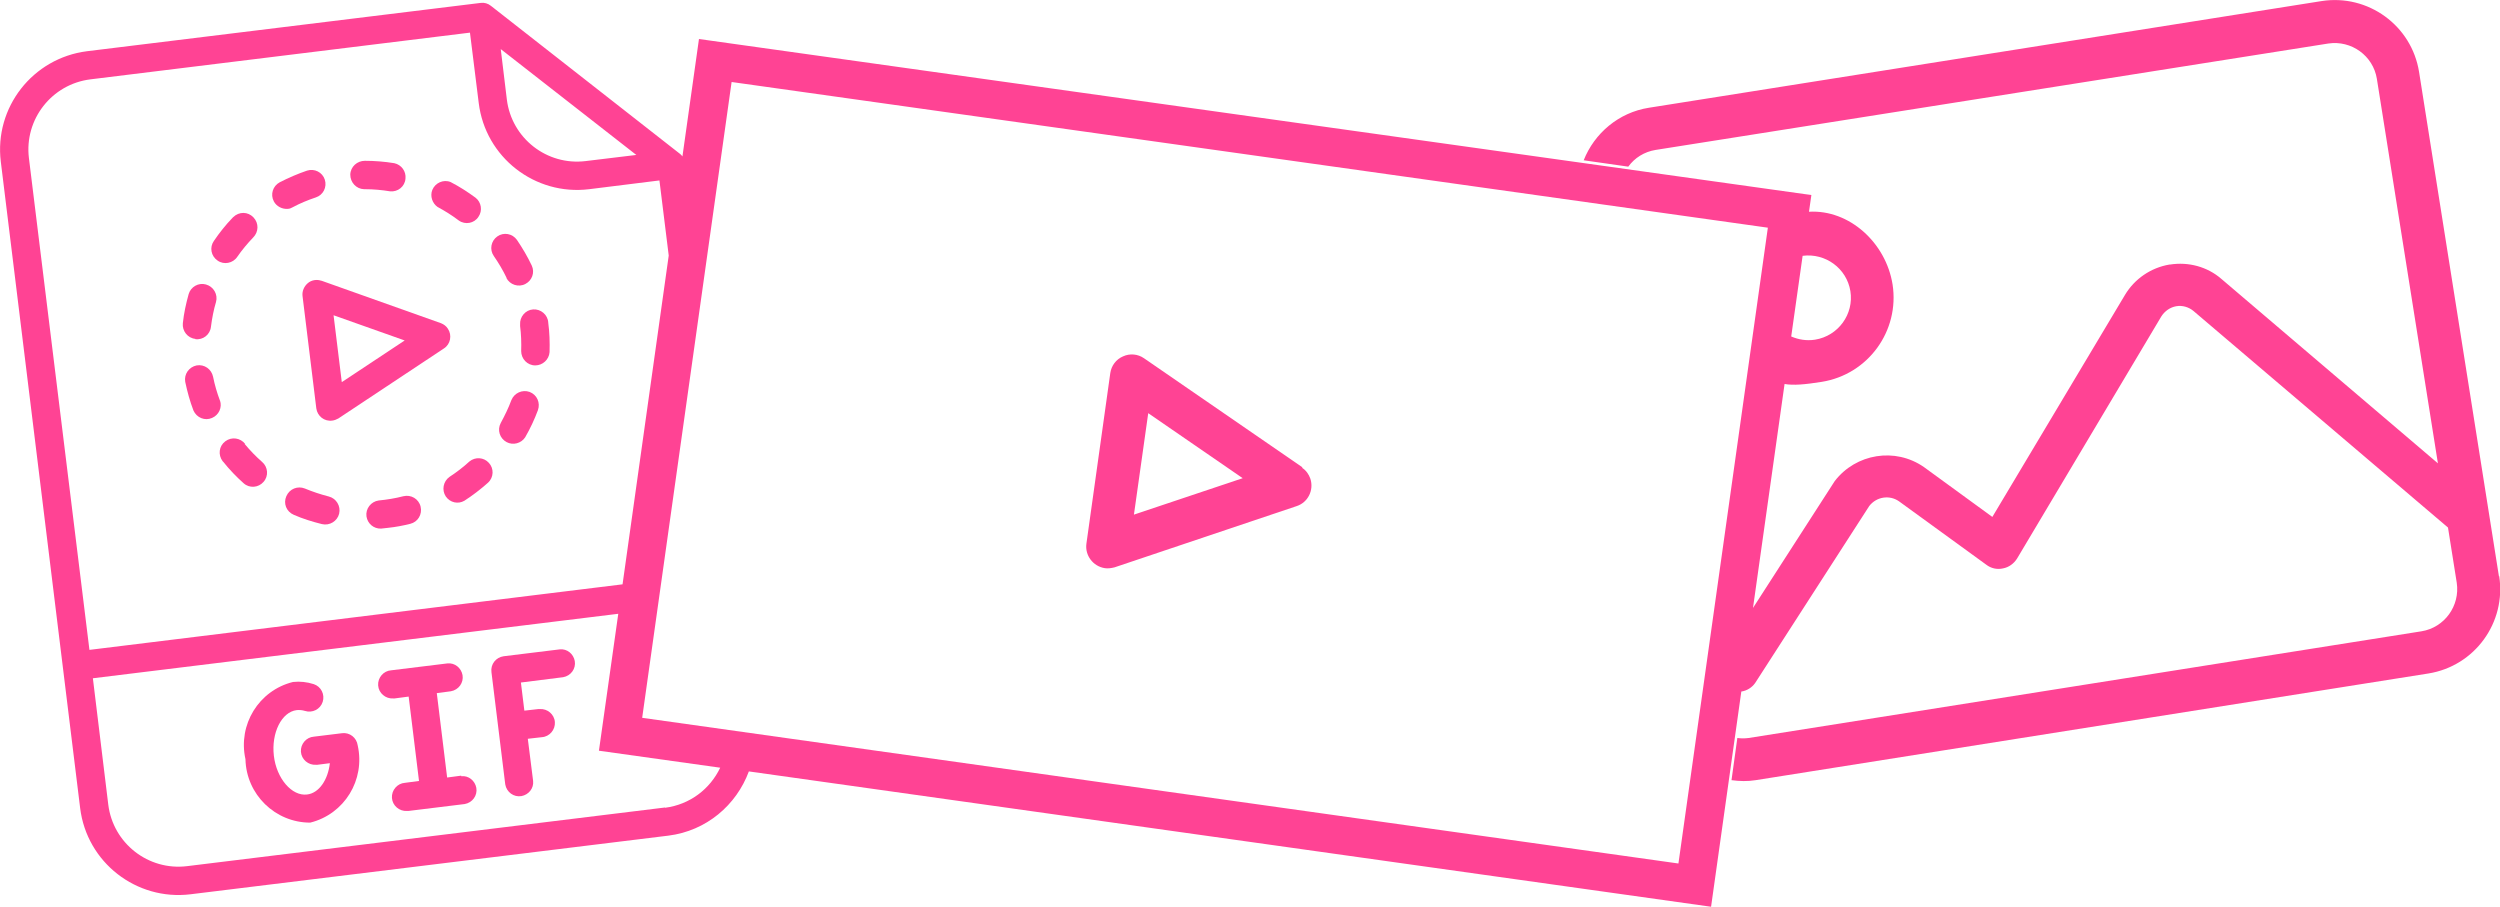 <?xml version="1.0" encoding="UTF-8"?>
<svg id="Calque_2" data-name="Calque 2" xmlns="http://www.w3.org/2000/svg" viewBox="0 0 94.21 34.18">
  <defs>
    <style>
      .cls-1 {
        fill: #ff4394;
      }

      .cls-2 {
        fill: none;
      }
    </style>
  </defs>
  <g id="Calque_1-2" data-name="Calque 1">
    <g>
      <path class="cls-2" d="m25.19,9.64l-.35-2.83-2.65.33c-2.05.25-3.91-1.21-4.16-3.25l-.33-2.65L3.41,2.99c-1.46.18-2.5,1.51-2.32,2.97l2.28,18.54,20.09-2.47,1.74-12.39Zm-8.9-2.48c.11-.27.42-.41.69-.3.33.17.65.37.94.59.22.17.27.49.11.72-.17.24-.5.3-.74.14-.25-.19-.52-.36-.8-.51-.21-.14-.29-.4-.2-.64Zm.43,5.96l-3.98,2.64c-.07.05-.15.07-.23.08-.29.04-.56-.17-.6-.46l-.52-4.24c-.02-.18.05-.36.2-.48.14-.12.34-.15.51-.09l4.5,1.6c.11.04.2.11.26.21.16.25.1.58-.15.74Zm-2.96-7.06c.37,0,.74.03,1.11.09.27.06.45.3.42.58-.03.29-.29.51-.58.48-.31-.05-.63-.07-.94-.07h0s-.02,0-.03,0c-.29,0-.53-.25-.52-.55,0-.29.25-.53.55-.52Zm-5.7,3.01c.21-.31.44-.6.7-.87,0-.01.02-.02.03-.03.21-.21.55-.2.76.01s.2.55-.01.76c-.22.23-.42.47-.6.73-.17.24-.5.31-.74.14h0c-.24-.17-.3-.5-.14-.74Zm-.95,2.01c.08-.28.37-.44.65-.36.28.08.45.37.38.66-.09.3-.15.62-.19.93-.04.29-.3.5-.59.47-.29-.03-.5-.3-.47-.59.04-.37.12-.74.22-1.1Zm.89,4.67c-.27.12-.58,0-.7-.28h0c-.13-.35-.24-.71-.31-1.07h0c-.06-.3.14-.58.43-.64.29-.06.57.14.62.43.06.31.15.61.26.9.09.26-.04.55-.3.66Zm1.95,2.4c-.2.22-.53.24-.75.05-.28-.25-.54-.51-.77-.8h0s-.01-.03-.02-.03c-.18-.23-.13-.57.1-.75s.57-.13.75.1c.2.24.42.47.66.68.22.2.24.53.05.75Zm.59-11.29c.33-.17.67-.32,1.03-.44h0c.28-.09.58.06.67.34.09.28-.06.58-.34.67-.3.1-.59.22-.87.37-.06.03-.12.05-.18.06h0c-.22.02-.43-.09-.53-.28-.14-.26-.04-.58.22-.72Zm2.24,12.49c-.07.29-.36.46-.65.39-.36-.09-.72-.21-1.06-.35,0,0,0,0,0,0-.27-.12-.4-.43-.28-.7h0s0,0,0,0c.11-.27.43-.4.7-.29.29.12.59.22.9.3.29.07.46.36.39.65Zm2.67.38c-.27.07-.55.12-.83.15-.09.01-.18.02-.27.03-.28,0-.51-.19-.55-.46-.04-.29.17-.56.46-.6.31-.03.63-.08.93-.16.29-.07.58.1.65.39.07.29-.1.58-.39.65Zm2.94-1.55c-.28.25-.58.47-.89.68h0c-.24.14-.55.07-.7-.16-.17-.24-.11-.58.14-.74.27-.17.52-.36.75-.57h0c.22-.19.54-.17.73.04.2.22.19.55-.03.75Zm.34-9.28c.24-.17.57-.11.74.13.21.31.4.63.56.97.12.26,0,.56-.24.69-.26.13-.58.03-.72-.23h0c-.14-.28-.29-.56-.48-.82-.17-.24-.11-.57.13-.74Zm1.54,6.55c-.13.35-.29.69-.48,1.01h0c-.15.24-.45.32-.7.19-.26-.14-.36-.46-.22-.72.16-.27.29-.56.4-.86.1-.28.41-.41.69-.31,0,0,0,0,0,0,.28.1.41.41.31.69Zm-.1-1.68c-.29,0-.53-.24-.53-.54.01-.32,0-.63-.04-.94h0s0-.01,0-.01c0-.02,0-.03,0-.05-.02-.29.2-.55.49-.57.29-.02.55.2.57.49h0c.05.38.06.76.05,1.13-.02.28-.25.5-.54.5Z"/>
      <path class="cls-2" d="m22.07,6.07l1.9-.23-5.11-3.99.23,1.9c.18,1.46,1.51,2.5,2.97,2.32Z"/>
      <polygon class="cls-2" points="12.87 14.4 15.24 12.83 12.57 11.88 12.87 14.4"/>
      <path class="cls-2" d="m23.44,22.13l-.14,1-19.8,2.43.58,4.76c.18,1.46,1.51,2.5,2.97,2.32l18.01-2.21c.94-.12,1.7-.71,2.08-1.51l-4.57-.64.87-6.16Zm-11.75,8.87c-1.33,0-2.41-1.06-2.44-2.39-.29-1.3.51-2.58,1.79-2.91.26-.03.53,0,.78.08.28.09.43.39.34.67s-.39.43-.67.34c-.1-.03-.21-.04-.31-.03-.57.07-.97.86-.86,1.72s.68,1.53,1.25,1.46c.45-.05.79-.55.86-1.18l-.47.06s-.03,0-.05,0c-.29.02-.55-.2-.57-.49s.2-.55.49-.57l1.06-.13c.29-.04.56.17.6.46.29,1.3-.51,2.59-1.79,2.91Zm5.83-.72l-2.12.26s-.03,0-.05,0c-.29.02-.55-.2-.57-.49-.02-.29.2-.55.49-.57l.53-.07-.39-3.18-.53.07s-.03,0-.05,0c-.29.02-.55-.2-.57-.49s.2-.55.49-.57l2.12-.26c.28-.02.52.17.57.44.05.29-.15.57-.44.61l-.53.07.39,3.18.53-.07c.28-.02.52.17.57.44.05.29-.15.57-.44.61Zm3.72-4.76l-1.59.2.13,1.06.53-.06s.03,0,.05,0c.29-.02.55.2.57.49s-.2.55-.49.57l-.53.06.2,1.59c.02.28-.17.52-.44.57-.29.05-.57-.15-.61-.44l-.52-4.23c-.04-.29.17-.56.46-.6l2.12-.26c.28-.02.52.17.57.44.05.29-.15.57-.44.61Z"/>
      <path class="cls-2" d="m68.39,12.8c.87-.14,1.47-.96,1.33-1.83-.14-.86-.94-1.45-1.8-1.33l-.43,3.04c.27.12.58.17.9.12Z"/>
      <path class="cls-2" d="m27.57,3.1l-3.37,23.96,39.05,5.49,3.37-23.96L27.57,3.1Zm21.31,15.94l-6.87,2.31c-.12.04-.25.05-.37.03-.44-.06-.75-.47-.69-.92l.9-6.43c.04-.28.22-.52.48-.63.26-.11.55-.09.79.07l5.97,4.11c.14.1.25.24.31.41.14.42-.09.88-.51,1.03Z"/>
      <polygon class="cls-2" points="42.73 19.4 46.83 18.02 43.27 15.57 42.73 19.4"/>
      <path class="cls-1" d="m12.89,27.63l-1.06.13c-.29.02-.51.28-.49.57s.28.51.57.49c.02,0,.03,0,.05,0l.47-.06c-.07.63-.41,1.13-.86,1.18-.57.07-1.15-.6-1.25-1.46s.29-1.65.86-1.72c.11-.01.21,0,.31.03.28.09.58-.06.67-.34s-.06-.58-.34-.67c-.25-.08-.52-.11-.78-.08-1.29.32-2.08,1.61-1.79,2.91.03,1.33,1.12,2.39,2.44,2.39,1.29-.32,2.08-1.61,1.79-2.91-.04-.29-.3-.5-.6-.46Z"/>
      <path class="cls-1" d="m17.38,29.23l-.53.07-.39-3.18.53-.07c.29-.05.49-.32.44-.61-.05-.27-.29-.47-.57-.44l-2.12.26c-.29.02-.51.28-.49.57s.28.51.57.49c.02,0,.03,0,.05,0l.53-.07.39,3.18-.53.07c-.29.02-.51.28-.49.57.02.29.28.51.57.49.02,0,.03,0,.05,0l2.12-.26c.29-.05.49-.32.44-.61-.05-.27-.29-.47-.57-.44Z"/>
      <path class="cls-1" d="m21.1,24.47l-2.12.26c-.29.04-.5.3-.46.6l.52,4.23c.05.29.32.49.61.44.27-.05.47-.29.44-.57l-.2-1.59.53-.06c.29-.02.51-.28.49-.57s-.28-.51-.57-.49c-.02,0-.03,0-.05,0l-.53.06-.13-1.06,1.59-.2c.29-.05.49-.32.44-.61-.05-.27-.29-.47-.57-.44Z"/>
      <path class="cls-1" d="m8.2,9.82c.24.17.58.1.74-.14.18-.26.38-.5.6-.73.21-.21.22-.54.01-.76s-.54-.22-.76-.01c0,0-.02.02-.03.03-.26.27-.49.56-.7.87-.17.24-.11.57.14.74h0Z"/>
      <path class="cls-1" d="m12.39,18.71c-.31-.08-.61-.18-.9-.3-.27-.11-.58.01-.7.29,0,0,0,0,0,0h0c-.12.27,0,.58.28.7,0,0,0,0,0,0,.34.15.7.26,1.06.35.29.07.58-.11.65-.39.07-.29-.11-.58-.39-.65Z"/>
      <path class="cls-1" d="m10.85,7.87c.06,0,.13-.03.18-.06.28-.15.57-.27.87-.37.28-.09.43-.39.34-.67-.09-.28-.39-.43-.67-.34h0c-.35.12-.7.27-1.03.44-.26.14-.36.46-.22.72.1.19.32.3.53.28h0Z"/>
      <path class="cls-1" d="m9.24,16.73c-.18-.23-.51-.28-.75-.1s-.28.51-.1.75c0,0,.01.01.02.02h0c.24.3.5.57.77.81.22.2.56.17.75-.05.2-.22.17-.56-.05-.75-.24-.21-.46-.44-.66-.68Z"/>
      <path class="cls-1" d="m7.36,12.78c.29.04.56-.17.59-.47.04-.31.1-.63.19-.93.08-.28-.09-.58-.38-.66-.28-.08-.57.09-.65.36-.1.36-.18.72-.22,1.1-.03.29.18.56.47.59Z"/>
      <path class="cls-1" d="m8.29,15.1c-.11-.29-.2-.6-.26-.9-.06-.29-.33-.48-.62-.43-.29.06-.48.33-.43.62h0c.08.38.18.74.31,1.08h0c.12.27.43.4.7.28.26-.11.39-.4.3-.66Z"/>
      <path class="cls-1" d="m13.73,7.13s.02,0,.03,0h0c.32,0,.63.03.94.08.29.03.56-.18.58-.48.03-.27-.15-.52-.42-.58-.37-.06-.74-.09-1.11-.09-.29,0-.54.22-.55.52,0,.29.22.54.52.55Z"/>
      <path class="cls-1" d="m15.2,18.7c-.31.08-.62.13-.93.16-.29.04-.5.31-.46.6.04.27.27.47.55.46.09-.01.18-.02.27-.03.28-.03.55-.08.83-.15.29-.07.46-.36.39-.65-.07-.29-.36-.46-.65-.39Z"/>
      <path class="cls-1" d="m19.08,10.47c.13.26.46.37.72.23.25-.13.36-.43.24-.69-.16-.34-.35-.66-.56-.97-.17-.24-.5-.3-.74-.13-.24.17-.3.5-.13.74.18.26.34.53.48.82h0Z"/>
      <path class="cls-1" d="m17.69,17.39h0c-.24.22-.49.41-.75.58-.24.17-.3.5-.14.74.16.23.46.3.7.16h0c.31-.2.61-.43.89-.68.22-.2.23-.54.03-.75-.19-.21-.51-.23-.73-.05Z"/>
      <path class="cls-1" d="m19.96,14.77s0,0,0,0c-.28-.1-.58.04-.69.31-.11.3-.25.58-.4.86-.14.26-.04.58.22.72.24.13.55.05.7-.18h0c.19-.33.35-.67.48-1.02.1-.28-.03-.58-.31-.69Z"/>
      <path class="cls-1" d="m20.66,12.15c-.02-.29-.28-.51-.57-.49-.29.02-.51.28-.49.57,0,.02,0,.03,0,.05h0s0,.01,0,.01c.04.31.05.63.04.94,0,.29.23.54.53.54.28,0,.52-.22.54-.5.01-.37,0-.74-.05-1.11h0Z"/>
      <path class="cls-1" d="m16.49,7.8c.28.15.55.32.8.51.24.17.58.11.74-.14.16-.23.11-.55-.11-.72-.3-.22-.61-.42-.94-.59-.27-.11-.58.03-.69.3-.09.23,0,.5.2.64Z"/>
      <path class="cls-1" d="m12.11,10.58c-.17-.06-.37-.03-.51.09-.14.12-.22.3-.2.48l.52,4.24c.04.29.3.5.6.46.08-.01.16-.04.23-.08l3.98-2.64c.25-.16.31-.5.15-.74-.06-.1-.16-.17-.26-.21l-4.5-1.6Zm.77,3.82l-.31-2.52,2.68.95-2.37,1.57Z"/>
      <path class="cls-1" d="m49.08,17.61l-5.97-4.11c-.23-.16-.53-.19-.79-.07-.26.11-.44.35-.48.63l-.9,6.43c-.06.44.25.85.69.92.12.02.25,0,.37-.03l6.87-2.31c.42-.14.65-.6.51-1.03-.06-.17-.16-.31-.31-.41Zm-6.35,1.79l.54-3.83,3.56,2.45-4.09,1.37Z"/>
      <path class="cls-1" d="m94.17,21.72l-3.01-19.01c-.28-1.75-1.92-2.94-3.67-2.67l-25.35,4.02c-1.15.18-2.06.97-2.46,1.98l1.68.24c.24-.33.6-.56,1.03-.63l25.35-4.01c.87-.13,1.69.46,1.83,1.33l2.3,14.49-8.16-6.95c-.53-.46-1.24-.65-1.94-.54h-.02c-.7.12-1.31.54-1.67,1.14l-5,8.37-2.58-1.88c-1.08-.75-2.56-.51-3.36.53l-3.08,4.78,1.19-8.44c.33.06.77.02,1.4-.08,1.75-.28,2.94-1.92,2.67-3.67-.25-1.57-1.63-2.83-3.15-2.74l.09-.63L26.34,1.47l-.88,6.25.26-1.82s-.05-.07-.08-.09L18.5.22c-.11-.09-.25-.13-.39-.11L3.28,1.93C1.23,2.19-.22,4.05.03,6.09l2.99,24.36c.25,2.05,2.12,3.5,4.16,3.25l18.01-2.21c1.43-.18,2.56-1.15,3.03-2.42l36.26,5.1,1.14-8.11c.21-.03.4-.15.52-.32l4.3-6.67c.27-.35.76-.43,1.12-.18l3.29,2.39c.18.14.41.19.63.14.22-.04.41-.18.53-.37l5.44-9.13c.13-.2.33-.34.56-.38.23-.04.47.03.65.18l9.59,8.16.33,2.08c.13.87-.46,1.69-1.33,1.83l-25.35,4.02c-.15.02-.29.02-.43,0l-.22,1.59c.3.04.6.05.91,0l25.35-4.02h0c1.75-.28,2.94-1.92,2.67-3.67Zm-24.44-10.75c.14.87-.46,1.69-1.33,1.83-.32.05-.62,0-.9-.12l.43-3.04c.86-.11,1.66.47,1.8,1.33ZM23.97,5.84l-1.9.23c-1.46.18-2.79-.86-2.97-2.32l-.23-1.9,5.11,3.99Zm-22.88.12c-.18-1.46.86-2.79,2.32-2.97l14.3-1.76.33,2.65c.25,2.05,2.12,3.5,4.16,3.25l2.65-.33.35,2.83-1.74,12.39-20.09,2.47L1.09,5.96Zm23.97,24.47l-18.01,2.21c-1.46.18-2.79-.86-2.97-2.32l-.58-4.76,19.8-2.43.14-1-.87,6.16,4.57.64c-.38.8-1.14,1.39-2.08,1.51Zm38.19,2.11l-39.05-5.49,3.37-23.96,39.05,5.49-3.37,23.96Z"/>
    </g>
  </g>
</svg>